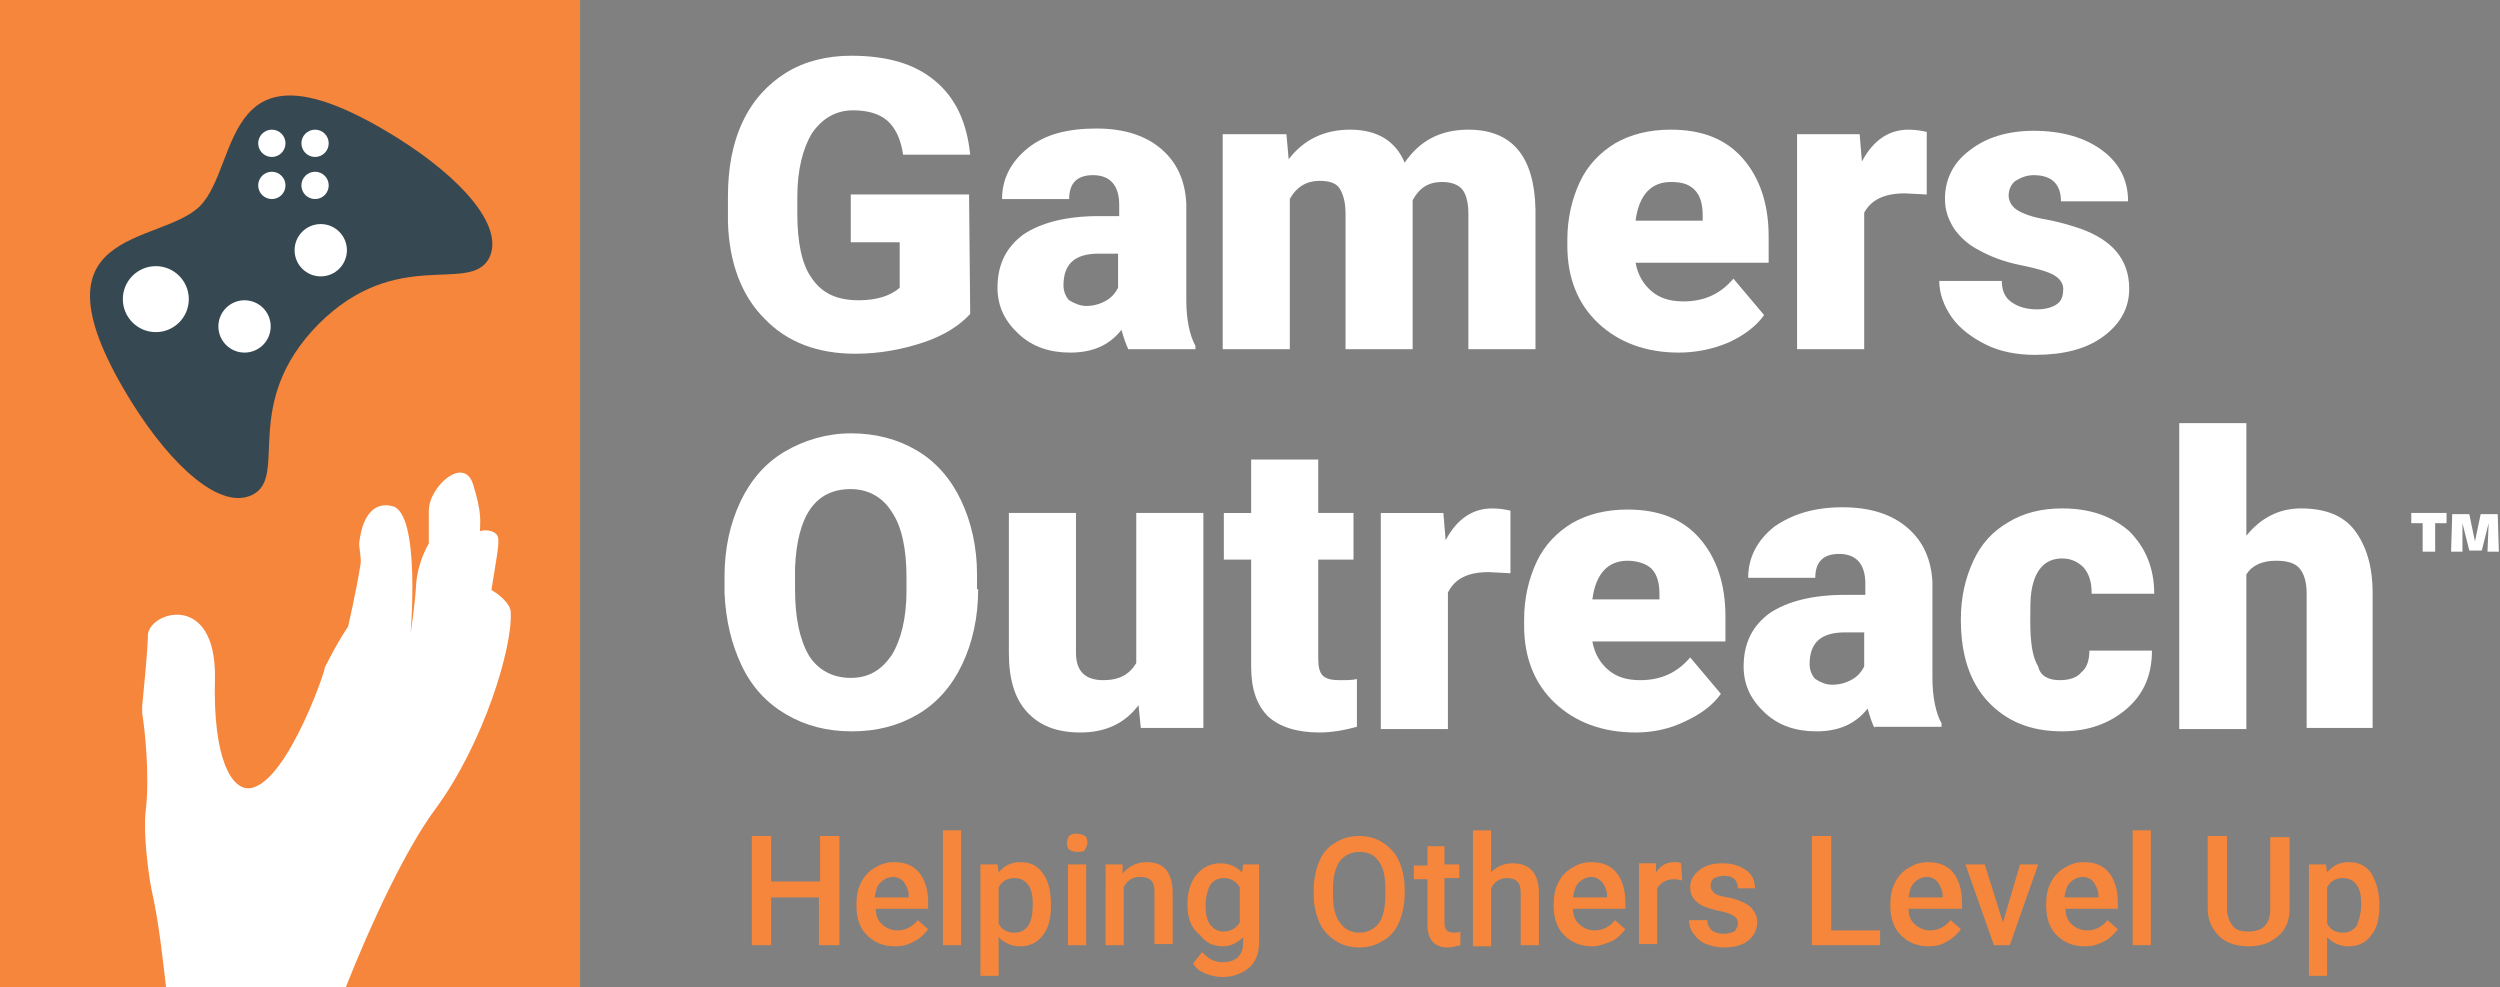<?xml version="1.0" encoding="utf-8"?>
<!-- Generator: Adobe Illustrator 21.0.2, SVG Export Plug-In . SVG Version: 6.00 Build 0)  -->
<svg version="1.1" id="Layer_1" xmlns="http://www.w3.org/2000/svg" xmlns:xlink="http://www.w3.org/1999/xlink" x="0px" y="0px"
	 width="219.8px" height="86.8px" viewBox="0 0 219.8 86.8" style="enable-background:new 0 0 219.8 86.8;" xml:space="preserve">
<rect x="0" y="0" width="219.8" height="86.8" fill="#808080" stroke="none"/>
<style type="text/css">
	.st0{fill:#FFFFFF;}
	.st1{fill:#F5863B;}
	.st2{fill:#364851;}
</style>
<polygon class="st0" points="12.9,86.8 34.2,86.8 45.6,67.2 47.7,49.9 43.3,37.5 29.5,41.7 22.1,55.8 16.6,49.7 7.9,49.9 9.7,83.1 
	"/>
<g>
	<path class="st1" d="M0,0v86.8h14.6c-0.3-2.5-0.6-5.6-1.3-8.7c-0.3-1.6-0.7-4.9-0.5-6.7c0.4-3.3-0.1-7.5-0.3-8.7c0-0.2,0-0.4,0-0.6
		c0.1-1.1,0.5-5,0.5-6.2c0-2.1,6-4,5.9,3.7c-0.2,7.2,1.5,9.9,3.1,9.7c3.4-0.5,7-11.5,6.5-10.5c1.3-2.6,2.1-3.7,2.1-3.7
		s0.7-3,1.1-5.5c0.1-0.6-0.2-1.6-0.1-2c0.3-2.3,1.3-3.5,2.9-3.1c2.5,0.6,1.6,11.2,1.6,11.2s0.4-2.6,0.5-4.5c0.2-2,1.1-3.4,1.1-3.4
		s0-0.8,0-2.9s3.1-4.9,3.9-2.3s0.6,3.2,0.6,4.1c0.6-0.2,1.5,0,1.6,0.6s-0.2,2.1-0.6,4.6c0.1,0,0.1,0,0.2,0.1
		c0.4,0.2,1.5,1.1,1.5,1.8c0.2,3.1-2.4,11.6-6.6,17.3c-2.6,3.5-5.6,9.9-7.9,15.7H51V0C51,0,0,0,0,0z"/>
	<path class="st2" d="M34.9,12.1c-15.6-9.7-13.7,2.3-17.3,6c-3.6,3.6-15.7,1.7-6,17.3c3.5,5.6,7.8,9.5,10.6,8.1
		c3.2-1.6-1.1-8,5.8-15c6.9-6.9,13.3-2.6,15-5.8C44.4,19.9,40.5,15.6,34.9,12.1z"/>
	<circle class="st0" cx="23.9" cy="12.6" r="1.2"/>
	<circle class="st0" cx="27.7" cy="16.3" r="1.2"/>
	<circle class="st0" cx="27.7" cy="12.6" r="1.2"/>
	<circle class="st0" cx="23.9" cy="16.3" r="1.2"/>
	<circle class="st0" cx="13.7" cy="26.3" r="2.9"/>
	<circle class="st0" cx="21.5" cy="28.7" r="2.3"/>
	<circle class="st0" cx="28.2" cy="22" r="2.3"/>
</g>
<g>
	<path class="st0" d="M86,51.8c0,2.5-0.5,4.7-1.4,6.6s-2.2,3.4-3.9,4.4s-3.6,1.5-5.8,1.5s-4.1-0.5-5.8-1.5s-3-2.4-3.9-4.3
		c-0.9-1.9-1.4-4-1.5-6.4v-1.4c0-2.5,0.5-4.7,1.4-6.6c0.9-1.9,2.2-3.4,3.9-4.4s3.7-1.6,5.8-1.6c2.2,0,4.1,0.5,5.8,1.5s3,2.5,3.9,4.4
		s1.4,4.1,1.4,6.5v1.3H86z M79.7,50.8c0-2.5-0.4-4.5-1.3-5.8c-0.8-1.3-2.1-2-3.6-2c-3.1,0-4.7,2.3-4.9,6.9v1.9
		c0,2.5,0.4,4.4,1.2,5.8c0.8,1.3,2.1,2,3.7,2c1.6,0,2.7-0.7,3.6-2c0.8-1.3,1.3-3.2,1.3-5.7V50.8z"/>
	<path class="st0" d="M100.1,62c-1.2,1.6-2.9,2.4-5.1,2.4c-2.1,0-3.6-0.6-4.7-1.8c-1.1-1.2-1.6-2.9-1.6-5.2V45.1h5.9v12.3
		c0,1.6,0.8,2.4,2.4,2.4c1.4,0,2.3-0.5,2.9-1.5V45.1h5.9V64h-5.5L100.1,62z"/>
	<path class="st0" d="M115.9,40.4v4.7h3.1v4.1h-3.1v8.7c0,0.7,0.1,1.2,0.4,1.5c0.3,0.3,0.8,0.4,1.5,0.4c0.6,0,1.1,0,1.5-0.1v4.2
		c-1.1,0.3-2.2,0.5-3.3,0.5c-2,0-3.5-0.5-4.5-1.4c-1-1-1.5-2.4-1.5-4.4v-9.4h-2.4v-4.1h2.4v-4.7H115.9z"/>
	<path class="st0" d="M132.8,50.4l-1.9-0.1c-1.9,0-3,0.6-3.6,1.8v12h-5.9v-19h5.5l0.2,2.4c1-1.9,2.4-2.8,4.1-2.8
		c0.6,0,1.2,0.1,1.6,0.2L132.8,50.4z"/>
	<path class="st0" d="M143.8,64.4c-2.9,0-5.3-0.9-7.1-2.6s-2.7-4-2.7-6.8v-0.5c0-1.9,0.4-3.6,1.1-5.1c0.7-1.5,1.8-2.6,3.1-3.4
		c1.4-0.8,3-1.2,4.9-1.2c2.7,0,4.8,0.8,6.3,2.5s2.3,4,2.3,6.9v2.2H140c0.2,1.1,0.7,1.9,1.4,2.5s1.6,0.9,2.8,0.9c1.9,0,3.3-0.7,4.4-2
		l2.7,3.2c-0.7,1-1.8,1.8-3.1,2.4C146.8,64.1,145.3,64.4,143.8,64.4z M143.1,49.3c-1.7,0-2.8,1.1-3.1,3.4h5.9v-0.5
		c0-0.9-0.2-1.7-0.7-2.2C144.8,49.6,144,49.3,143.1,49.3z"/>
	<path class="st0" d="M164.8,64c-0.2-0.4-0.4-1-0.6-1.7c-1.1,1.4-2.6,2-4.5,2c-1.8,0-3.3-0.5-4.5-1.6s-1.9-2.4-1.9-4.1
		c0-2.1,0.8-3.6,2.3-4.7c1.5-1,3.7-1.6,6.6-1.6h1.8v-1c0-1.7-0.8-2.6-2.3-2.6c-1.4,0-2.1,0.7-2.1,2.1h-5.9c0-1.8,0.8-3.3,2.3-4.5
		c1.6-1.1,3.5-1.7,6-1.7c2.4,0,4.3,0.6,5.7,1.8c1.4,1.2,2.1,2.8,2.2,4.8v8.4c0,1.7,0.3,3.1,0.8,4v0.3h-5.9V64z M161.1,60.2
		c0.7,0,1.3-0.2,1.8-0.5s0.8-0.7,1-1.1v-3h-1.7c-2.1,0-3.1,0.9-3.1,2.8c0,0.5,0.2,1,0.5,1.3C160.1,60,160.5,60.2,161.1,60.2z"/>
	<path class="st0" d="M181.1,59.8c0.8,0,1.5-0.2,1.9-0.7c0.5-0.4,0.7-1.1,0.7-1.9h5.5c0,2.1-0.7,3.8-2.2,5.1s-3.4,2-5.7,2
		c-2.8,0-4.9-0.9-6.5-2.6c-1.6-1.7-2.4-4.1-2.4-7.2v-0.1c0-1.9,0.4-3.6,1.1-5.1s1.7-2.6,3.1-3.4c1.3-0.8,2.9-1.2,4.7-1.2
		c2.5,0,4.4,0.7,5.9,2c1.4,1.4,2.2,3.2,2.2,5.5h-5.5c0-1-0.2-1.7-0.7-2.3c-0.5-0.5-1.1-0.8-1.9-0.8c-1.5,0-2.4,1-2.7,2.9
		c-0.1,0.6-0.1,1.5-0.1,2.6c0,1.9,0.2,3.2,0.7,4C179.4,59.5,180.2,59.8,181.1,59.8z"/>
	<path class="st0" d="M197.5,47.1c1.3-1.6,2.9-2.4,4.8-2.4c2.1,0,3.7,0.6,4.7,1.9s1.6,3.1,1.6,5.5V64h-5.8V52.2c0-1-0.2-1.7-0.6-2.2
		s-1.1-0.7-2.1-0.7c-1.2,0-2.1,0.4-2.6,1.2v13.6h-5.9V37.2h5.9L197.5,47.1L197.5,47.1z"/>
</g>
<g>
	<path class="st0" d="M85.3,27.6c-0.9,1-2.3,1.9-4.1,2.5c-1.8,0.6-3.8,1-6,1c-3.3,0-6-1-8-3.1c-2-2-3.1-4.9-3.2-8.5v-2.2
		c0-2.5,0.4-4.7,1.3-6.6c0.9-1.9,2.2-3.3,3.8-4.3s3.6-1.5,5.7-1.5c3.2,0,5.6,0.7,7.4,2.2c1.8,1.5,2.8,3.6,3.1,6.5h-5.9
		c-0.2-1.4-0.7-2.4-1.4-3s-1.7-0.9-3-0.9c-1.5,0-2.7,0.7-3.6,2c-0.8,1.3-1.3,3.2-1.3,5.6v1.5c0,2.5,0.4,4.5,1.3,5.7
		c0.9,1.3,2.2,1.9,4.1,1.9c1.6,0,2.8-0.4,3.6-1.1v-4h-4.3v-4.2h10.4L85.3,27.6L85.3,27.6z"/>
	<path class="st0" d="M99.2,30.7c-0.2-0.4-0.4-1-0.6-1.7c-1.1,1.4-2.6,2-4.5,2c-1.8,0-3.3-0.5-4.5-1.6c-1.2-1.1-1.9-2.4-1.9-4.1
		c0-2.1,0.8-3.6,2.3-4.7c1.5-1,3.7-1.6,6.6-1.6h1.8v-1c0-1.7-0.8-2.6-2.3-2.6c-1.4,0-2.1,0.7-2.1,2.1h-5.9c0-1.8,0.8-3.3,2.3-4.5
		s3.5-1.7,6-1.7c2.4,0,4.3,0.6,5.7,1.8s2.1,2.8,2.2,4.8v8.5c0,1.7,0.3,3.1,0.8,4v0.3H99.2z M95.5,26.9c0.7,0,1.3-0.2,1.8-0.5
		s0.8-0.7,1-1.1v-3h-1.7c-2.1,0-3.1,0.9-3.1,2.8c0,0.5,0.2,1,0.5,1.3C94.5,26.7,95,26.9,95.5,26.9z"/>
	<path class="st0" d="M113.1,11.8l0.2,2.2c1.3-1.7,3.1-2.6,5.4-2.6c2.4,0,4,1,4.8,2.9c1.3-1.9,3.1-2.9,5.6-2.9c3.8,0,5.8,2.3,5.9,7
		v12.3h-5.9V18.8c0-1-0.2-1.7-0.5-2.1c-0.3-0.4-0.9-0.7-1.8-0.7c-1.2,0-2,0.5-2.6,1.6v0.2v12.9h-5.9V18.8c0-1-0.2-1.7-0.5-2.2
		s-0.9-0.7-1.8-0.7c-1.1,0-2,0.5-2.6,1.6v13.2h-5.9V11.8C107.5,11.8,113.1,11.8,113.1,11.8z"/>
	<path class="st0" d="M147.6,31c-2.9,0-5.3-0.9-7.1-2.6s-2.7-4-2.7-6.8v-0.5c0-1.9,0.4-3.6,1.1-5.1c0.7-1.5,1.8-2.6,3.1-3.4
		c1.4-0.8,3-1.2,4.9-1.2c2.7,0,4.8,0.8,6.3,2.5s2.3,4,2.3,6.9v2.3h-11.7c0.2,1.1,0.7,1.9,1.4,2.5s1.6,0.9,2.8,0.9
		c1.9,0,3.3-0.7,4.4-2l2.7,3.2c-0.7,1-1.8,1.8-3.1,2.4C150.6,30.7,149.1,31,147.6,31z M146.9,16c-1.7,0-2.8,1.1-3.1,3.4h5.9v-0.5
		c0-0.9-0.2-1.7-0.7-2.2S147.9,16,146.9,16z"/>
	<path class="st0" d="M169.4,17.1l-1.9-0.1c-1.9,0-3,0.6-3.6,1.7v12H158V11.8h5.5l0.2,2.4c1-1.9,2.4-2.8,4.1-2.8
		c0.6,0,1.2,0.1,1.6,0.2V17.1z"/>
	<path class="st0" d="M181.4,25.4c0-0.5-0.3-0.9-0.8-1.2c-0.5-0.3-1.5-0.6-3-0.9c-1.5-0.3-2.7-0.8-3.6-1.3c-1-0.5-1.7-1.2-2.2-1.9
		c-0.5-0.8-0.8-1.6-0.8-2.6c0-1.7,0.7-3.2,2.2-4.3c1.4-1.1,3.3-1.7,5.6-1.7c2.5,0,4.5,0.6,6,1.7s2.3,2.6,2.3,4.5h-5.9
		c0-1.5-0.8-2.3-2.4-2.3c-0.6,0-1.1,0.2-1.6,0.5c-0.4,0.3-0.6,0.8-0.6,1.3s0.3,1,0.8,1.3s1.3,0.6,2.5,0.8c1.1,0.2,2.1,0.5,3,0.8
		c2.8,1,4.3,2.7,4.3,5.3c0,1.7-0.8,3.1-2.3,4.2s-3.5,1.6-6,1.6c-1.6,0-3.1-0.3-4.3-0.9c-1.2-0.6-2.3-1.4-3-2.4s-1.1-2.1-1.1-3.2h5.5
		c0,0.9,0.3,1.5,0.9,1.9s1.3,0.6,2.2,0.6c0.8,0,1.4-0.2,1.8-0.5C181.3,26.4,181.4,25.9,181.4,25.4z"/>
</g>
<g>
	<path class="st1" d="M73.7,83.1H72v-4.2h-4.2v4.2h-1.7v-9.6h1.7v4h4.3v-4h1.7v9.6H73.7z"/>
	<path class="st1" d="M78.7,83.2c-1,0-1.8-0.3-2.5-1c-0.6-0.6-0.9-1.5-0.9-2.5v-0.2c0-0.7,0.1-1.3,0.4-1.9c0.3-0.6,0.7-1,1.2-1.3
		s1-0.5,1.7-0.5c1,0,1.7,0.3,2.2,0.9s0.8,1.5,0.8,2.6v0.6H77c0,0.6,0.2,1.1,0.6,1.4c0.3,0.3,0.8,0.5,1.3,0.5c0.7,0,1.3-0.3,1.8-0.9
		l0.9,0.8c-0.3,0.4-0.7,0.8-1.1,1C79.8,83.1,79.3,83.2,78.7,83.2z M78.5,77.1c-0.4,0-0.8,0.2-1.1,0.5s-0.4,0.7-0.5,1.3h3v-0.1
		c0-0.5-0.2-0.9-0.4-1.2S78.9,77.1,78.5,77.1z"/>
	<path class="st1" d="M84.5,83.1h-1.6V73h1.6V83.1z"/>
	<path class="st1" d="M92.4,79.6c0,1.1-0.2,2-0.7,2.6c-0.5,0.7-1.2,1-2,1s-1.4-0.3-1.9-0.8v3.4h-1.6V76h1.5l0.1,0.7
		c0.5-0.6,1.1-0.9,1.9-0.9c0.9,0,1.5,0.3,2,1C92.2,77.5,92.4,78.4,92.4,79.6L92.4,79.6z M90.8,79.5c0-0.7-0.1-1.3-0.4-1.7
		c-0.3-0.4-0.7-0.6-1.2-0.6c-0.7,0-1.1,0.3-1.4,0.8v3.2c0.3,0.6,0.8,0.8,1.4,0.8c0.5,0,0.9-0.2,1.2-0.6
		C90.7,80.9,90.8,80.3,90.8,79.5z"/>
	<path class="st1" d="M93.8,74.1c0-0.2,0.1-0.5,0.2-0.6c0.2-0.2,0.4-0.2,0.7-0.2s0.5,0.1,0.7,0.2c0.2,0.2,0.2,0.4,0.2,0.6
		s-0.1,0.4-0.2,0.6s-0.4,0.2-0.7,0.2s-0.5-0.1-0.7-0.2C93.9,74.6,93.8,74.4,93.8,74.1z M95.5,83.1h-1.6V76h1.6V83.1z"/>
	<path class="st1" d="M98.7,76v0.8c0.5-0.6,1.2-1,2.1-1c1.5,0,2.2,0.8,2.3,2.5V83h-1.6v-4.6c0-0.5-0.1-0.8-0.3-1
		c-0.2-0.2-0.5-0.3-1-0.3c-0.6,0-1.1,0.3-1.4,0.9v5.1h-1.6V76C97.2,76,98.7,76,98.7,76z"/>
	<path class="st1" d="M104.4,79.5c0-1.1,0.3-2,0.8-2.6c0.5-0.6,1.2-1,2.1-1c0.8,0,1.4,0.3,1.9,0.8l0.1-0.7h1.4v6.9
		c0,0.9-0.3,1.7-0.9,2.2c-0.6,0.5-1.4,0.8-2.3,0.8c-0.5,0-1-0.1-1.5-0.3s-0.9-0.5-1.1-0.9l0.8-1c0.5,0.6,1.1,0.9,1.8,0.9
		c0.5,0,0.9-0.1,1.3-0.4c0.3-0.3,0.5-0.7,0.5-1.3v-0.5c-0.5,0.5-1.1,0.8-1.8,0.8c-0.8,0-1.5-0.3-2-1
		C104.7,81.6,104.4,80.7,104.4,79.5z M106,79.6c0,0.7,0.1,1.3,0.4,1.7c0.3,0.4,0.7,0.6,1.2,0.6c0.6,0,1.1-0.3,1.4-0.8V78
		c-0.3-0.5-0.8-0.8-1.4-0.8c-0.5,0-0.9,0.2-1.2,0.6C106.2,78.2,106,78.8,106,79.6z"/>
	<path class="st1" d="M123.5,78.6c0,0.9-0.2,1.8-0.5,2.5s-0.8,1.3-1.4,1.6c-0.6,0.4-1.3,0.6-2.1,0.6s-1.5-0.2-2.1-0.6
		s-1.1-0.9-1.4-1.6s-0.5-1.5-0.5-2.4v-0.5c0-0.9,0.2-1.8,0.5-2.5s0.8-1.3,1.4-1.6c0.6-0.4,1.3-0.6,2.1-0.6s1.5,0.2,2.1,0.6
		c0.6,0.4,1.1,0.9,1.4,1.6s0.5,1.5,0.5,2.5V78.6z M121.8,78.1c0-1.1-0.2-1.9-0.6-2.4c-0.4-0.6-1-0.8-1.7-0.8s-1.3,0.3-1.7,0.8
		c-0.4,0.6-0.6,1.4-0.6,2.4v0.6c0,1.1,0.2,1.9,0.6,2.4c0.4,0.6,1,0.9,1.7,0.9s1.3-0.3,1.7-0.8s0.6-1.4,0.6-2.5V78.1z"/>
	<path class="st1" d="M127,74.3V76h1.3v1.2H127v4c0,0.3,0.1,0.5,0.2,0.6c0.1,0.1,0.3,0.2,0.6,0.2c0.2,0,0.4,0,0.6-0.1v1.2
		c-0.4,0.1-0.7,0.2-1.1,0.2c-1.2,0-1.8-0.7-1.8-2v-4h-1.2v-1.2h1.2v-1.7h1.5V74.3z"/>
	<path class="st1" d="M131,76.8c0.5-0.6,1.2-0.9,2-0.9c1.5,0,2.3,0.9,2.3,2.6v4.6h-1.6v-4.6c0-0.5-0.1-0.8-0.3-1
		c-0.2-0.2-0.5-0.3-0.9-0.3c-0.6,0-1.1,0.3-1.4,0.9v5.1h-1.6V73h1.6v3.8H131z"/>
	<path class="st1" d="M140,83.2c-1,0-1.8-0.3-2.5-1c-0.6-0.6-0.9-1.5-0.9-2.5v-0.2c0-0.7,0.1-1.3,0.4-1.9c0.3-0.6,0.7-1,1.2-1.3
		s1-0.5,1.7-0.5c1,0,1.7,0.3,2.2,0.9s0.8,1.5,0.8,2.6v0.6h-4.6c0,0.6,0.2,1.1,0.6,1.4c0.3,0.3,0.8,0.5,1.3,0.5
		c0.7,0,1.3-0.3,1.8-0.9l0.9,0.8c-0.3,0.4-0.7,0.8-1.1,1C141.4,82.9,140.6,83.2,140,83.2z M139.9,77.1c-0.4,0-0.8,0.2-1.1,0.5
		s-0.4,0.7-0.5,1.3h3v-0.1c0-0.5-0.2-0.9-0.4-1.2C140.6,77.3,140.3,77.1,139.9,77.1z"/>
	<path class="st1" d="M147.9,77.4c-0.2,0-0.4-0.1-0.7-0.1c-0.7,0-1.2,0.3-1.5,0.8V83h-1.6v-7.1h1.5v0.8c0.4-0.6,0.9-0.9,1.6-0.9
		c0.2,0,0.4,0,0.6,0.1L147.9,77.4z"/>
	<path class="st1" d="M152.8,81.2c0-0.3-0.1-0.5-0.4-0.7c-0.2-0.1-0.6-0.3-1.2-0.4c-0.6-0.1-1-0.3-1.4-0.4c-0.8-0.4-1.2-0.9-1.2-1.7
		c0-0.6,0.3-1.1,0.8-1.5s1.2-0.6,2-0.6c0.9,0,1.5,0.2,2.1,0.6s0.8,1,0.8,1.6h-1.5c0-0.3-0.1-0.6-0.3-0.8c-0.2-0.2-0.5-0.3-0.9-0.3
		c-0.3,0-0.6,0.1-0.9,0.2c-0.2,0.2-0.3,0.4-0.3,0.7c0,0.2,0.1,0.4,0.3,0.6s0.6,0.3,1.2,0.4c0.6,0.1,1.1,0.3,1.5,0.5s0.6,0.4,0.8,0.7
		c0.2,0.3,0.3,0.6,0.3,1c0,0.6-0.3,1.2-0.8,1.6c-0.5,0.4-1.2,0.6-2.1,0.6c-0.6,0-1.1-0.1-1.6-0.3s-0.8-0.5-1.1-0.9s-0.4-0.8-0.4-1.2
		h1.6c0,0.4,0.2,0.7,0.4,0.9c0.3,0.2,0.6,0.3,1,0.3s0.7-0.1,1-0.2C152.7,81.6,152.8,81.4,152.8,81.2z"/>
	<path class="st1" d="M161,81.8h4.3v1.3h-6v-9.6h1.7V81.8z"/>
	<path class="st1" d="M169.6,83.2c-1,0-1.8-0.3-2.5-1c-0.6-0.6-0.9-1.5-0.9-2.5v-0.2c0-0.7,0.1-1.3,0.4-1.9c0.3-0.6,0.7-1,1.2-1.3
		s1-0.5,1.7-0.5c1,0,1.7,0.3,2.2,0.9s0.8,1.5,0.8,2.6v0.6h-4.7c0,0.6,0.2,1.1,0.6,1.4c0.3,0.3,0.8,0.5,1.3,0.5
		c0.7,0,1.3-0.3,1.8-0.9l0.9,0.8c-0.3,0.4-0.7,0.8-1.1,1C170.7,83.1,170.2,83.2,169.6,83.2z M169.4,77.1c-0.4,0-0.8,0.2-1.1,0.5
		s-0.4,0.7-0.5,1.3h3v-0.1c0-0.5-0.2-0.9-0.4-1.2C170.2,77.3,169.8,77.1,169.4,77.1z"/>
	<path class="st1" d="M176.1,81.1l1.5-5.1h1.6l-2.5,7.1h-1.4l-2.5-7.1h1.7L176.1,81.1z"/>
	<path class="st1" d="M183.3,83.2c-1,0-1.8-0.3-2.5-1c-0.6-0.6-0.9-1.5-0.9-2.5v-0.2c0-0.7,0.1-1.3,0.4-1.9c0.3-0.6,0.7-1,1.2-1.3
		s1-0.5,1.7-0.5c1,0,1.7,0.3,2.2,0.9s0.8,1.5,0.8,2.6v0.6h-4.6c0,0.6,0.2,1.1,0.6,1.4c0.3,0.3,0.8,0.5,1.3,0.5
		c0.7,0,1.3-0.3,1.8-0.9l0.9,0.8c-0.3,0.4-0.7,0.8-1.1,1C184.4,83.1,183.9,83.2,183.3,83.2z M183.1,77.1c-0.4,0-0.8,0.2-1.1,0.5
		s-0.4,0.7-0.5,1.3h3v-0.1c0-0.5-0.2-0.9-0.4-1.2S183.5,77.1,183.1,77.1z"/>
	<path class="st1" d="M189.1,83.1h-1.6V73h1.6V83.1z"/>
	<path class="st1" d="M201.3,73.5v6.4c0,1-0.3,1.8-1,2.4c-0.7,0.6-1.5,0.9-2.6,0.9s-2-0.3-2.6-0.9c-0.6-0.6-1-1.4-1-2.4v-6.4h1.7
		v6.4c0,0.6,0.2,1.1,0.5,1.5c0.3,0.4,0.8,0.5,1.4,0.5c1.3,0,1.9-0.7,1.9-2v-6.3h1.7V73.5z"/>
	<path class="st1" d="M209.2,79.6c0,1.1-0.2,2-0.7,2.6c-0.5,0.7-1.2,1-2,1s-1.4-0.3-1.9-0.8v3.4H203V76h1.5l0.1,0.7
		c0.5-0.6,1.1-0.9,1.9-0.9c0.9,0,1.5,0.3,2,1C208.9,77.5,209.2,78.4,209.2,79.6L209.2,79.6z M207.6,79.5c0-0.7-0.1-1.3-0.4-1.7
		s-0.7-0.6-1.2-0.6c-0.7,0-1.1,0.3-1.4,0.8v3.2c0.3,0.6,0.8,0.8,1.4,0.8c0.5,0,0.9-0.2,1.2-0.6C207.4,80.9,207.6,80.3,207.6,79.5z"
		/>
</g>
<g>
	<path class="st0" d="M214.1,46v2.5H213V46h-1v-0.9h3.1V46H214.1z"/>
	<path class="st0" d="M218.8,46l-0.6,2.4h-1.1l-0.6-2.4v2.5h-1l0.1-3.3h1.5l0.5,2.4l0.5-2.4h1.5l0.1,3.3h-1L218.8,46z"/>
</g>
</svg>

